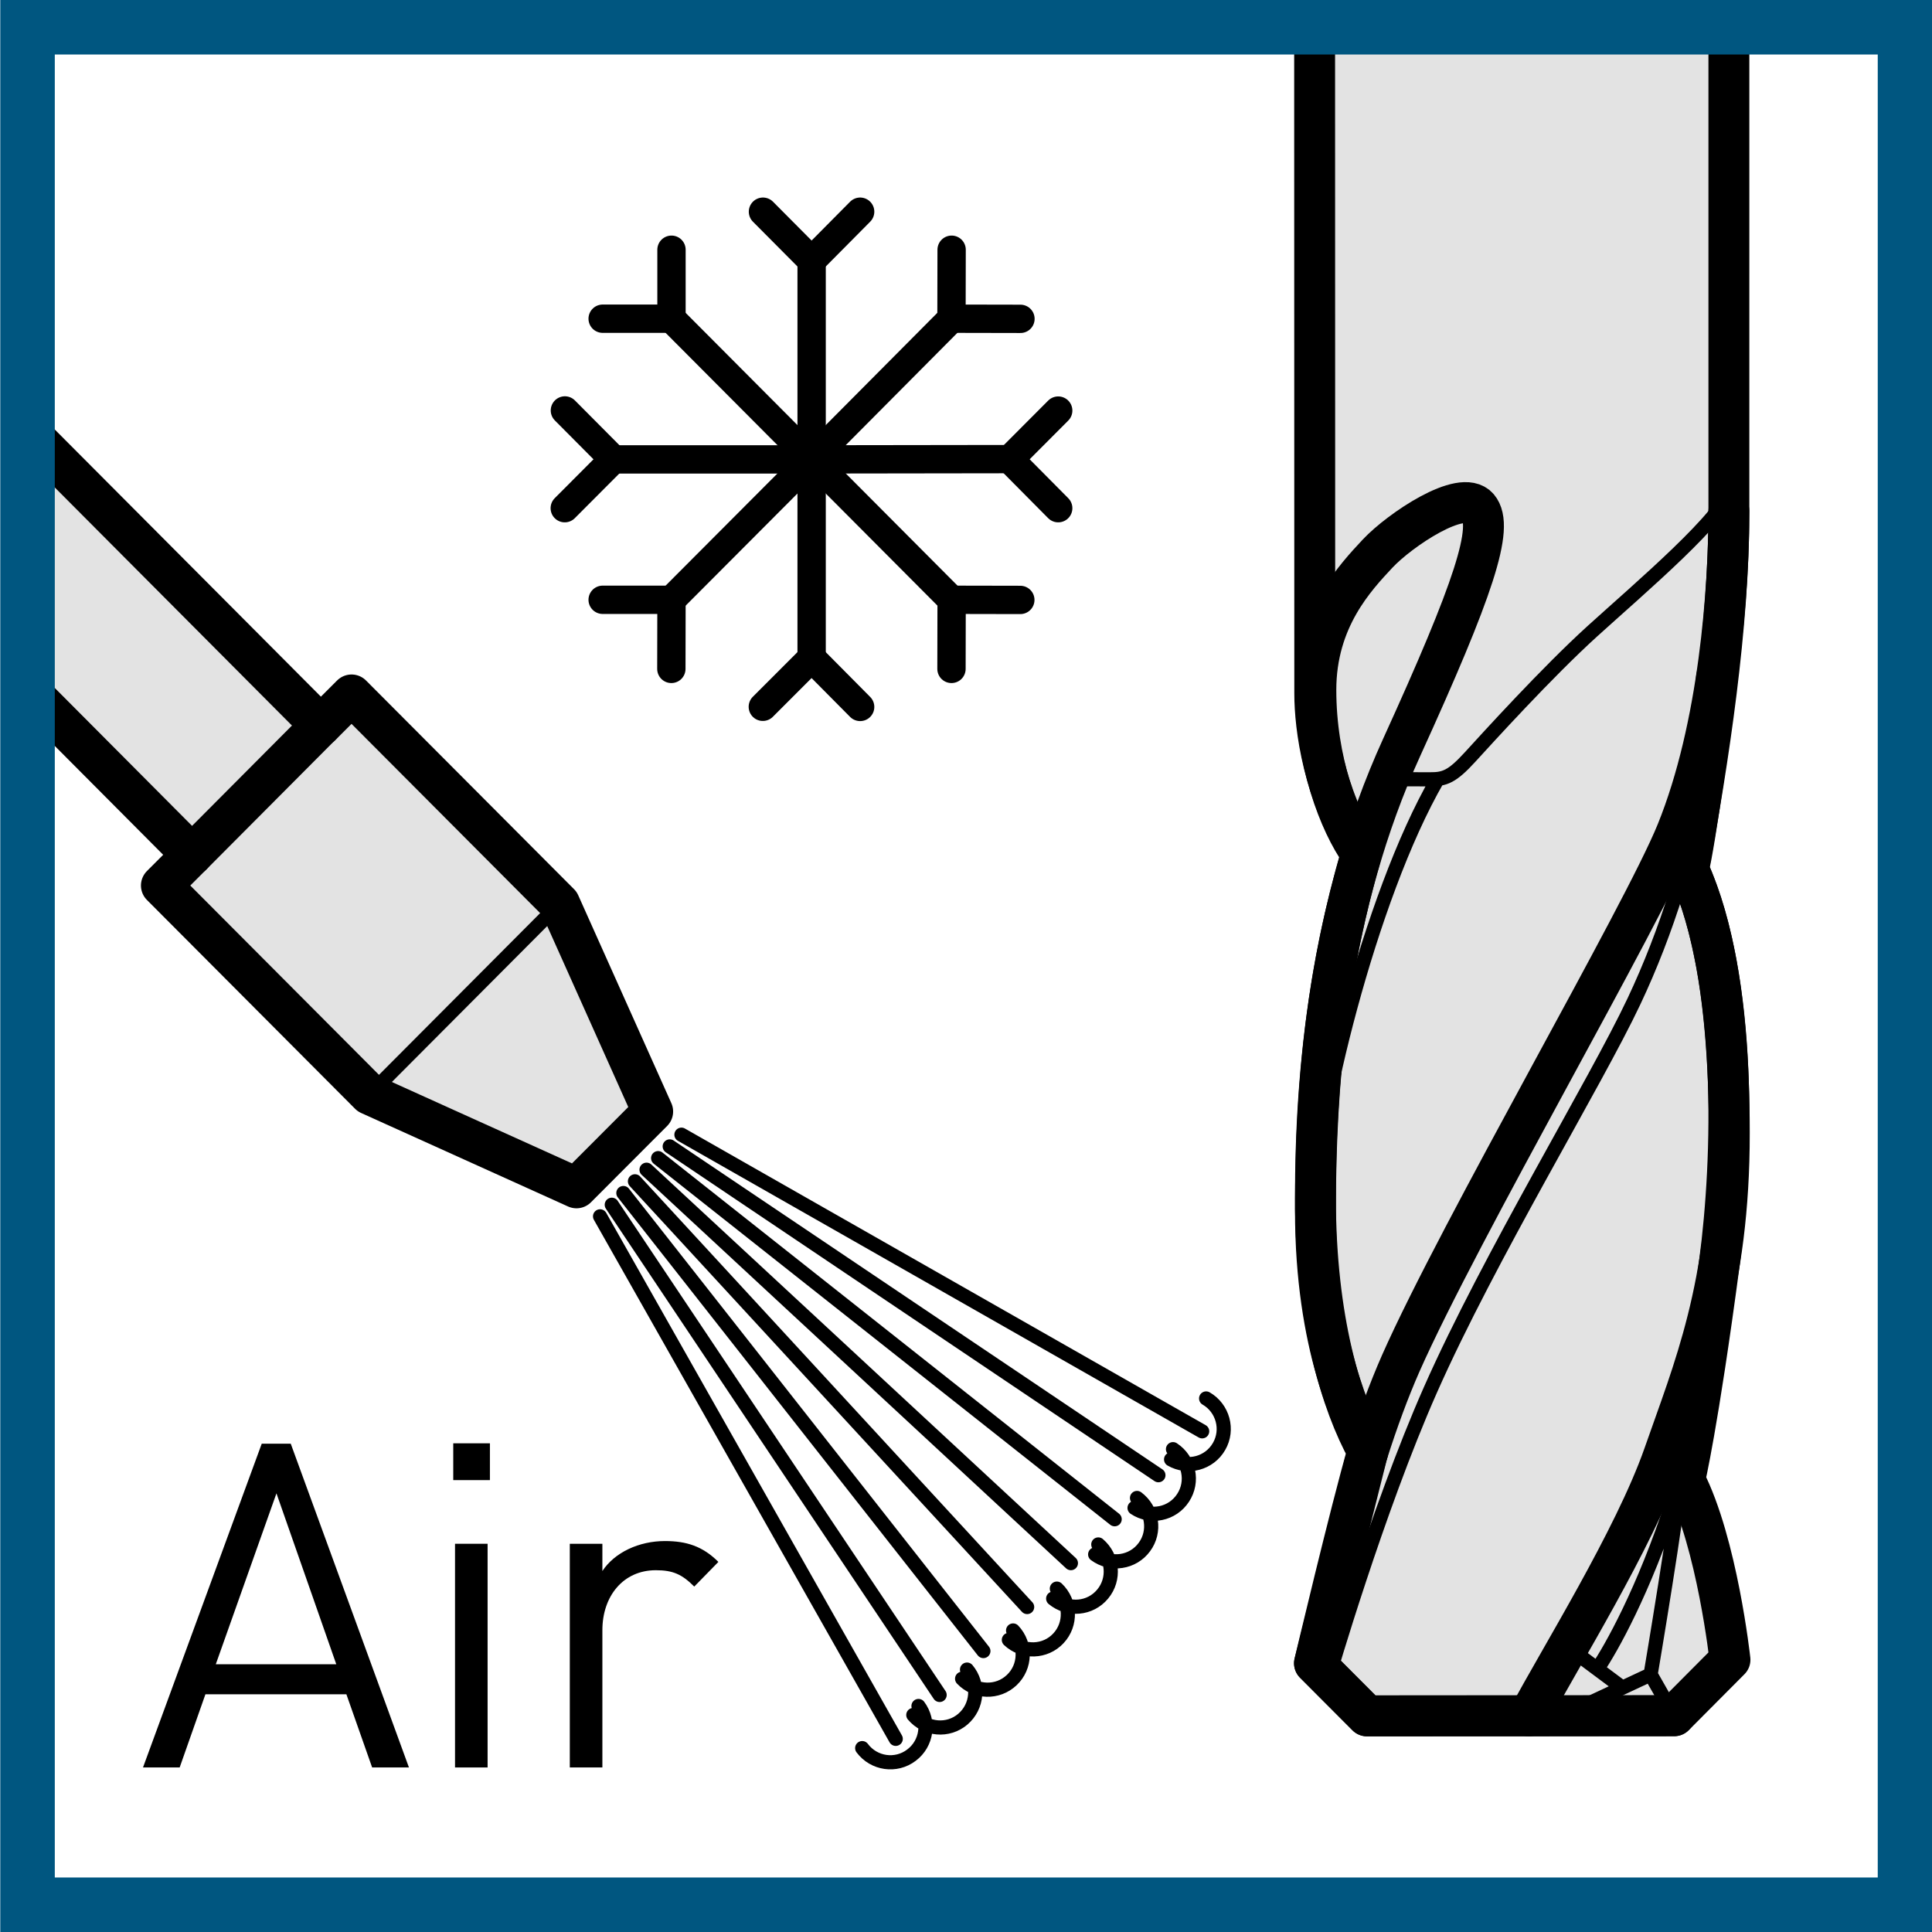 <?xml version="1.0" encoding="utf-8"?>
<!-- Generator: Adobe Illustrator 26.2.1, SVG Export Plug-In . SVG Version: 6.00 Build 0)  -->
<svg version="1.1" id="Ebene_1" xmlns="http://www.w3.org/2000/svg" xmlns:xlink="http://www.w3.org/1999/xlink" x="0px" y="0px"
	 viewBox="0 0 141.73 141.73" style="enable-background:new 0 0 141.73 141.73;" xml:space="preserve">
<style type="text/css">
	.st0{fill:#E3E3E3;}
	.st1{fill:none;stroke:#005680;stroke-width:7;}
	.st2{fill:none;stroke:#000000;stroke-width:5;}
	.st3{fill:none;stroke:#000000;stroke-width:3.85;stroke-linecap:round;stroke-linejoin:round;}
	.st4{fill:none;stroke:#000000;stroke-width:2.5;stroke-linecap:round;stroke-linejoin:round;}
	.st5{fill:#005680;}
	.st6{fill:none;stroke:#000000;stroke-width:3.85;stroke-linecap:round;stroke-linejoin:round;}
	.st7{fill:none;stroke:#000000;stroke-width:5.113;stroke-linecap:round;}
	.st8{fill:none;stroke:#000000;stroke-width:5;stroke-linecap:round;stroke-linejoin:round;}
	.st9{fill:#D0D0D0;}
	.st10{fill:none;stroke:#000000;stroke-width:2;stroke-linecap:round;stroke-linejoin:round;}
	.st11{fill:#F0F0F0;}
	.st12{fill:#FFFFFF;}
	.st13{fill:none;stroke:#000000;stroke-width:3;stroke-linecap:round;}
	.st14{fill:none;stroke:#000000;stroke-linecap:round;}
	.st15{fill:none;stroke:#000000;stroke-width:5;stroke-miterlimit:10;}
	.st16{fill:#FFFFFF;stroke:#000000;stroke-width:2;stroke-miterlimit:10;}
	.st17{fill:none;stroke:#000000;stroke-width:2;stroke-miterlimit:10;}
	.st18{fill:none;stroke:#000000;stroke-width:5;stroke-linejoin:round;}
	.st19{fill:#F0F0F0;stroke:#000000;stroke-width:2;stroke-linecap:round;stroke-linejoin:round;}
	.st20{fill:#F0F0F0;stroke:#000000;stroke-width:2;stroke-miterlimit:10;}
	.st21{fill:#E3E3E3;stroke:#000000;stroke-width:2;stroke-miterlimit:10;}
	.st22{fill:none;stroke:#000000;stroke-width:3;stroke-linecap:round;stroke-linejoin:round;}
	.st23{fill:none;stroke:#000000;stroke-width:1.016;stroke-linecap:round;stroke-linejoin:round;}
	.st24{fill:none;stroke:#D0D0D0;stroke-width:1.894;stroke-linecap:round;stroke-linejoin:round;}
	.st25{fill:none;stroke:#D0D0D0;stroke-width:0.947;stroke-linecap:round;stroke-linejoin:round;}
	.st26{fill:none;stroke:#000000;stroke-width:0.947;stroke-linecap:round;stroke-linejoin:round;}
	.st27{fill:#E3E3E3;stroke:#000000;stroke-width:4;stroke-miterlimit:10;}
	.st28{fill:none;stroke:#000000;stroke-width:1.925;stroke-linecap:round;stroke-linejoin:round;}
	.st29{fill:none;stroke:#000000;stroke-width:0.963;stroke-linecap:round;stroke-linejoin:round;}
	.st30{fill:none;stroke:#000000;stroke-width:1.923;stroke-linecap:round;stroke-linejoin:round;}
	.st31{fill:none;stroke:#000000;stroke-width:1.906;stroke-linecap:round;stroke-linejoin:round;}
	
		.st32{clip-path:url(#SVGID_00000114792175618294859600000006156930122478436485_);fill:url(#SVGID_00000000901655204419813110000000697296484867504260_);}
	.st33{fill:#E3E3E3;stroke:#000000;stroke-width:3;stroke-miterlimit:10;}
	.st34{fill:none;stroke:#000000;stroke-width:2.624;stroke-linecap:round;stroke-linejoin:round;}
	.st35{fill:none;stroke:#000000;stroke-width:1.312;stroke-linecap:round;stroke-linejoin:round;}
	.st36{fill:none;stroke:#000000;stroke-width:0.951;stroke-linecap:round;stroke-linejoin:round;}
	.st37{fill:#235684;}
	.st38{fill:none;stroke:#FFFFFF;stroke-width:3.812;stroke-linecap:round;stroke-linejoin:round;}
	.st39{fill:none;stroke:#000000;stroke-width:0.962;stroke-linecap:round;stroke-linejoin:round;}
	.st40{fill:none;stroke:#000000;stroke-width:4;stroke-linecap:round;stroke-linejoin:round;}
	.st41{fill:none;stroke:#000000;stroke-width:1.924;stroke-linecap:round;stroke-linejoin:round;}
	.st42{fill:none;stroke:#000000;stroke-width:0.962;stroke-linecap:round;stroke-linejoin:round;}
	
		.st43{clip-path:url(#SVGID_00000020361150586490726960000013199283299443265978_);fill:#E3E3E3;stroke:#000000;stroke-width:3;stroke-miterlimit:10;}
	
		.st44{clip-path:url(#SVGID_00000020361150586490726960000013199283299443265978_);fill:none;stroke:#000000;stroke-width:4;stroke-linecap:round;stroke-linejoin:round;}
	
		.st45{clip-path:url(#SVGID_00000020361150586490726960000013199283299443265978_);fill:none;stroke:#000000;stroke-width:3;stroke-linecap:round;stroke-linejoin:round;}
	
		.st46{clip-path:url(#SVGID_00000020361150586490726960000013199283299443265978_);fill:none;stroke:#000000;stroke-width:0.999;stroke-linecap:round;stroke-linejoin:round;}
	.st47{fill:none;stroke:#000000;stroke-width:0.999;stroke-linecap:round;stroke-linejoin:round;}
	.st48{fill:none;stroke:#000000;stroke-width:3.994;stroke-linejoin:round;}
	.st49{fill:none;stroke:#000000;stroke-width:0.963;}
	
		.st50{clip-path:url(#SVGID_00000108993757704944726490000016380071813605840546_);fill:url(#SVGID_00000098199927576595486450000007510562074309103513_);}
	.st51{fill:none;stroke:#000000;stroke-width:0.963;stroke-linecap:round;stroke-linejoin:round;stroke-miterlimit:10;}
	.st52{fill:#F0F0F0;stroke:#000000;stroke-width:4;stroke-linecap:round;stroke-linejoin:round;}
	.st53{fill:none;stroke:#000000;stroke-width:1.251;stroke-linecap:round;stroke-linejoin:round;stroke-miterlimit:10;}
	.st54{fill:none;stroke:#000000;stroke-width:1.251;stroke-linecap:round;stroke-linejoin:round;}
	.st55{fill:none;stroke:#000000;stroke-width:2.502;stroke-linecap:round;stroke-linejoin:round;stroke-miterlimit:2;}
	.st56{fill:none;stroke:#000000;stroke-width:1.251;stroke-linecap:round;stroke-linejoin:round;stroke-miterlimit:2;}
	.st57{fill:none;stroke:#000000;stroke-width:0.982;stroke-linecap:round;stroke-linejoin:round;stroke-miterlimit:10;}
	.st58{fill:none;stroke:#000000;stroke-width:0.982;stroke-linecap:round;stroke-linejoin:round;}
	.st59{fill:none;stroke:#000000;stroke-width:1.963;stroke-linecap:round;stroke-linejoin:round;}
	.st60{fill:none;stroke:#000000;stroke-width:3;stroke-linejoin:round;}
	.st61{fill:none;stroke:#000000;stroke-width:1.322;stroke-linecap:round;stroke-linejoin:round;}
	.st62{fill:none;stroke:#000000;stroke-width:1.311;stroke-linecap:round;stroke-linejoin:round;}
	.st63{fill:none;stroke:#000000;stroke-width:2.098;stroke-linecap:round;stroke-linejoin:round;}
	.st64{fill:none;stroke:#000000;stroke-width:1.049;stroke-linecap:round;stroke-linejoin:round;}
	.st65{fill:#E3E3E3;stroke:#000000;stroke-width:2.098;stroke-linecap:round;stroke-linejoin:round;}
	.st66{fill:none;stroke:#000000;stroke-width:1.039;stroke-linecap:round;stroke-linejoin:round;}
	.st67{fill:none;stroke:#000000;stroke-width:2.078;stroke-linecap:round;stroke-linejoin:round;}
	.st68{fill:none;stroke:#000000;stroke-width:3.138;stroke-linecap:round;stroke-linejoin:round;}
	.st69{fill:none;stroke:#000000;stroke-width:1.007;stroke-linecap:round;stroke-linejoin:round;}
	.st70{fill:none;stroke:#000000;stroke-width:1.017;stroke-linecap:round;stroke-linejoin:round;}
	.st71{fill:none;stroke:#235684;stroke-width:8.137;}
	.st72{clip-path:url(#SVGID_00000036246440677684570720000013576960435592302520_);fill:#E3E3E3;}
	
		.st73{clip-path:url(#SVGID_00000036246440677684570720000013576960435592302520_);fill:none;stroke:#000000;stroke-width:3;stroke-linecap:round;stroke-linejoin:round;}
	
		.st74{clip-path:url(#SVGID_00000036246440677684570720000013576960435592302520_);fill:none;stroke:#000000;stroke-width:1.028;stroke-linecap:round;stroke-linejoin:round;}
	.st75{fill:none;stroke:#000000;stroke-width:1.028;stroke-linecap:round;stroke-linejoin:round;}
	.st76{clip-path:url(#SVGID_00000057831602292881364340000017101648348331526822_);fill:#E3E3E3;}
	
		.st77{clip-path:url(#SVGID_00000057831602292881364340000017101648348331526822_);fill:none;stroke:#000000;stroke-width:3;stroke-linecap:round;stroke-linejoin:round;}
	
		.st78{clip-path:url(#SVGID_00000057831602292881364340000017101648348331526822_);fill:none;stroke:#000000;stroke-width:1.028;stroke-linecap:round;stroke-linejoin:round;}
	.st79{clip-path:url(#SVGID_00000120525967975475694670000005347199946689500602_);fill:#E3E3E3;}
	
		.st80{clip-path:url(#SVGID_00000120525967975475694670000005347199946689500602_);fill:none;stroke:#000000;stroke-width:3;stroke-linecap:round;stroke-linejoin:round;}
	
		.st81{clip-path:url(#SVGID_00000120525967975475694670000005347199946689500602_);fill:none;stroke:#000000;stroke-width:1.028;stroke-linecap:round;stroke-linejoin:round;}
	.st82{clip-path:url(#SVGID_00000118362556482445635320000016180710525996774279_);fill:#E3E3E3;}
	
		.st83{clip-path:url(#SVGID_00000118362556482445635320000016180710525996774279_);fill:none;stroke:#000000;stroke-width:3;stroke-linecap:round;stroke-linejoin:round;}
	
		.st84{clip-path:url(#SVGID_00000118362556482445635320000016180710525996774279_);fill:none;stroke:#000000;stroke-width:1.028;stroke-linecap:round;stroke-linejoin:round;}
	.st85{clip-path:url(#SVGID_00000120520300550288268840000015310601633463756976_);fill:#E3E3E3;}
	
		.st86{clip-path:url(#SVGID_00000120520300550288268840000015310601633463756976_);fill:none;stroke:#000000;stroke-width:3;stroke-linecap:round;stroke-linejoin:round;}
	
		.st87{clip-path:url(#SVGID_00000120520300550288268840000015310601633463756976_);fill:none;stroke:#000000;stroke-width:1.028;stroke-linecap:round;stroke-linejoin:round;}
	.st88{clip-path:url(#SVGID_00000135666462905185479530000003693812809548480165_);fill:#E3E3E3;}
	
		.st89{clip-path:url(#SVGID_00000135666462905185479530000003693812809548480165_);fill:none;stroke:#000000;stroke-width:3;stroke-linecap:round;stroke-linejoin:round;}
	
		.st90{clip-path:url(#SVGID_00000135666462905185479530000003693812809548480165_);fill:none;stroke:#000000;stroke-width:1.028;stroke-linecap:round;stroke-linejoin:round;}
	.st91{clip-path:url(#SVGID_00000030471192405770969540000002881164134562318778_);fill:#E3E3E3;}
	
		.st92{clip-path:url(#SVGID_00000030471192405770969540000002881164134562318778_);fill:none;stroke:#000000;stroke-width:3;stroke-linecap:round;stroke-linejoin:round;}
	
		.st93{clip-path:url(#SVGID_00000030471192405770969540000002881164134562318778_);fill:none;stroke:#000000;stroke-width:1.028;stroke-linecap:round;stroke-linejoin:round;}
	.st94{clip-path:url(#SVGID_00000114036018202117561170000018019859552339375019_);fill:#E3E3E3;}
	
		.st95{clip-path:url(#SVGID_00000114036018202117561170000018019859552339375019_);fill:none;stroke:#000000;stroke-width:3;stroke-linecap:round;stroke-linejoin:round;}
	
		.st96{clip-path:url(#SVGID_00000114036018202117561170000018019859552339375019_);fill:none;stroke:#000000;stroke-width:1.028;stroke-linecap:round;stroke-linejoin:round;}
	.st97{clip-path:url(#SVGID_00000150809738317404013470000008633025644635575957_);fill:#E3E3E3;}
	
		.st98{clip-path:url(#SVGID_00000150809738317404013470000008633025644635575957_);fill:none;stroke:#000000;stroke-width:3;stroke-linecap:round;stroke-linejoin:round;}
	
		.st99{clip-path:url(#SVGID_00000150809738317404013470000008633025644635575957_);fill:none;stroke:#000000;stroke-width:1.028;stroke-linecap:round;stroke-linejoin:round;}
</style>
<path class="st0" d="M96.44,2.71l0.01,48.17c0,2.49,0.63,7.31,3.42,11.74c-2.4,8.32-3.37,16.15-3.37,26.18
	c0,10.03,2.79,15.41,3.84,17.68l-3.91,15.54l3.85,3.86l22.54-0.01l4.09-4.11c0,0-0.93-8.53-3.32-13.2c0,0,0.95-3.92,2.56-16.04
	c0.98-7.39,1.4-20.54-2.29-28.77c1.48-8.06,2.98-17.81,2.97-26.26V2.69"/>
<path class="st22" d="M96.44,2.71l0.01,48.17c0,2.49,0.63,7.31,3.42,11.74c-2.4,8.32-3.37,16.15-3.37,26.18
	c0,10.03,2.79,15.41,3.84,17.68l-3.91,15.54l3.85,3.86l22.54-0.01l4.09-4.11c0,0-0.93-8.53-3.32-13.2c0,0,0.95-3.92,2.56-16.04
	c0.98-7.39,1.4-20.54-2.29-28.77c1.48-8.06,2.98-17.81,2.97-26.26V2.69"/>
<path class="st22" d="M126.83,37.49c0,5.7-0.7,15.82-3.83,23.54c-2.49,6.14-15.91,29.19-20.24,38.98c-0.89,2.02-1.7,4.25-2.42,6.5"
	/>
<path class="st66" d="M96.48,88.06c-0.01-5.43,3.92-22.15,8.99-30.91 M101.84,57.17c0,0,1.97-0.01,3.06,0
	c1.08,0.01,1.63-0.2,2.93-1.62c1.3-1.42,5.63-6.2,8.99-9.25c3.36-3.05,10.02-8.7,10.02-10.44 M126.83,37.49
	c0.01,13.26-2.1,25.68-6.97,35.98c-2.83,6-10.6,18.71-14.93,28.5c-3.93,8.89-7.47,21.09-7.47,21.09"/>
<path class="st22" d="M112.17,125.88c2.19-4.13,7.71-12.95,9.88-19.13c2.16-6.2,4.82-12.36,4.81-23.63c0-11.27-1.75-16.58-3-19.36
	c0.44-1.57,1.82-11.49,2.07-14.09"/>
<path class="st66" d="M121.09,122.83c0,0,2.13-12.64,2.13-14.26 M126.86,83.11c0.01,22.26-7.73,36.46-9.68,39.32 M119.01,123.8
	l-4-2.98 M122.82,125.88l-1.73-3.04l-6.51,3.05"/>
<path class="st22" d="M99.86,62.62c-1.63-2.28-3.33-6.79-3.33-12.01c0-5.22,2.92-8.27,4.54-10.01c1.63-1.73,6.17-4.78,7.37-3.37
	c1.2,1.41-0.32,5.98-5.62,17.61c-5.3,11.63-6.33,24.13-6.32,33.04c0,8.91,1.91,15.12,3.84,18.59c-1.28,4.42-3.91,15.54-3.91,15.54
	l3.85,3.86l22.54-0.01"/>
<line class="st67" x1="59.54" y1="33.7" x2="59.54" y2="19.11"/>
<line class="st67" x1="55.97" y1="15.53" x2="59.54" y2="19.12"/>
<line class="st67" x1="63.1" y1="15.53" x2="59.54" y2="19.12"/>
<line class="st67" x1="59.54" y1="33.7" x2="49.26" y2="23.38"/>
<line class="st67" x1="44.21" y1="23.38" x2="49.26" y2="23.38"/>
<line class="st67" x1="49.26" y1="18.32" x2="49.26" y2="23.39"/>
<line class="st67" x1="59.54" y1="33.7" x2="45" y2="33.7"/>
<line class="st67" x1="41.43" y1="37.28" x2="45.01" y2="33.69"/>
<line class="st67" x1="41.44" y1="30.11" x2="45.01" y2="33.7"/>
<line class="st67" x1="59.54" y1="33.69" x2="49.26" y2="44"/>
<line class="st67" x1="49.25" y1="49.07" x2="49.26" y2="44"/>
<line class="st67" x1="44.21" y1="44" x2="49.26" y2="44"/>
<line class="st67" x1="59.54" y1="33.69" x2="59.54" y2="48.27"/>
<line class="st67" x1="63.1" y1="51.86" x2="59.54" y2="48.27"/>
<line class="st67" x1="55.96" y1="51.85" x2="59.54" y2="48.27"/>
<line class="st67" x1="59.54" y1="33.69" x2="69.81" y2="44"/>
<line class="st67" x1="74.85" y1="44.01" x2="69.81" y2="44"/>
<line class="st67" x1="69.8" y1="49.07" x2="69.81" y2="44"/>
<line class="st67" x1="59.54" y1="33.7" x2="74.07" y2="33.68"/>
<line class="st67" x1="77.63" y1="30.12" x2="74.07" y2="33.69"/>
<line class="st67" x1="77.63" y1="37.28" x2="74.07" y2="33.69"/>
<line class="st67" x1="59.54" y1="33.7" x2="69.8" y2="23.38"/>
<line class="st67" x1="69.81" y1="18.32" x2="69.8" y2="23.39"/>
<line class="st67" x1="74.86" y1="23.39" x2="69.8" y2="23.38"/>
<polyline class="st0" points="2.75,51.32 14.09,62.71 11.84,64.96 27.11,80.28 42.29,87.14 47.88,81.54 41.05,66.29 25.79,50.98 
	23.54,53.23 2.75,32.36 "/>
<polyline class="st22" points="2.75,51.32 14.09,62.71 11.84,64.96 27.11,80.28 42.29,87.14 47.88,81.54 41.05,66.29 25.79,50.98 
	23.54,53.23 2.75,32.36 "/>
<line class="st22" x1="23.54" y1="53.22" x2="14.09" y2="62.71"/>
<path class="st66" d="M67.38,125.15c0.85,1.14,0.62,2.76-0.52,3.61c-1.13,0.86-2.75,0.63-3.61-0.52 M70.94,122.48
	c0.91,1.09,0.78,2.71-0.31,3.64c-1.08,0.92-2.71,0.78-3.63-0.31 M74.32,119.61c0.98,1.03,0.93,2.67-0.1,3.64
	c-1.03,0.98-2.66,0.93-3.64-0.1 M77.53,116.54c1.03,0.98,1.08,2.61,0.12,3.64c-0.97,1.05-2.61,1.09-3.64,0.12 M80.57,113.3
	c1.08,0.92,1.23,2.55,0.32,3.64c-0.91,1.1-2.53,1.24-3.63,0.33 M83.41,109.89c1.14,0.85,1.38,2.47,0.54,3.6
	c-0.84,1.15-2.46,1.39-3.61,0.54 M86.05,106.31c1.19,0.78,1.52,2.38,0.74,3.57c-0.78,1.2-2.38,1.53-3.56,0.74 M88.48,102.59
	c1.23,0.71,1.66,2.29,0.95,3.52c-0.71,1.24-2.29,1.66-3.52,0.95 M44.02,89.23l21.69,38.33 M44.88,88.38l24.05,35.96 M45.73,87.52
	l26.41,33.6 M46.58,86.66l28.77,31.23 M47.43,85.81l31.13,28.86 M48.28,84.96l33.49,26.49 M49.13,84.1l35.85,24.12 M49.99,83.24
	L88.19,105 M41.05,66.29L27.11,80.28"/>
<g>
	<path d="M27.3,129.66l-1.89-5.37H15.07l-1.89,5.37h-2.69l8.71-23.75h2.13l8.67,23.75H27.3z M20.28,109.55l-4.45,12.54h8.84
		L20.28,109.55z"/>
	<path d="M33.25,108.58v-2.7h2.69v2.7H33.25z M33.38,129.66v-16.41h2.39v16.41H33.38z"/>
</g>
<g>
	<path d="M50.93,116.39c-0.9-0.9-1.56-1.2-2.82-1.2c-2.39,0-3.92,1.9-3.92,4.4v10.07h-2.39v-16.41h2.39v2
		c0.9-1.37,2.69-2.2,4.59-2.2c1.56,0,2.76,0.37,3.92,1.53L50.93,116.39z"/>
</g>
<g>
	<path class="st5" d="M137.75,4v133.73H4.02V4H137.75 M141.75,0H0.02v141.73h141.73V0L141.75,0z"/>
</g>
</svg>
